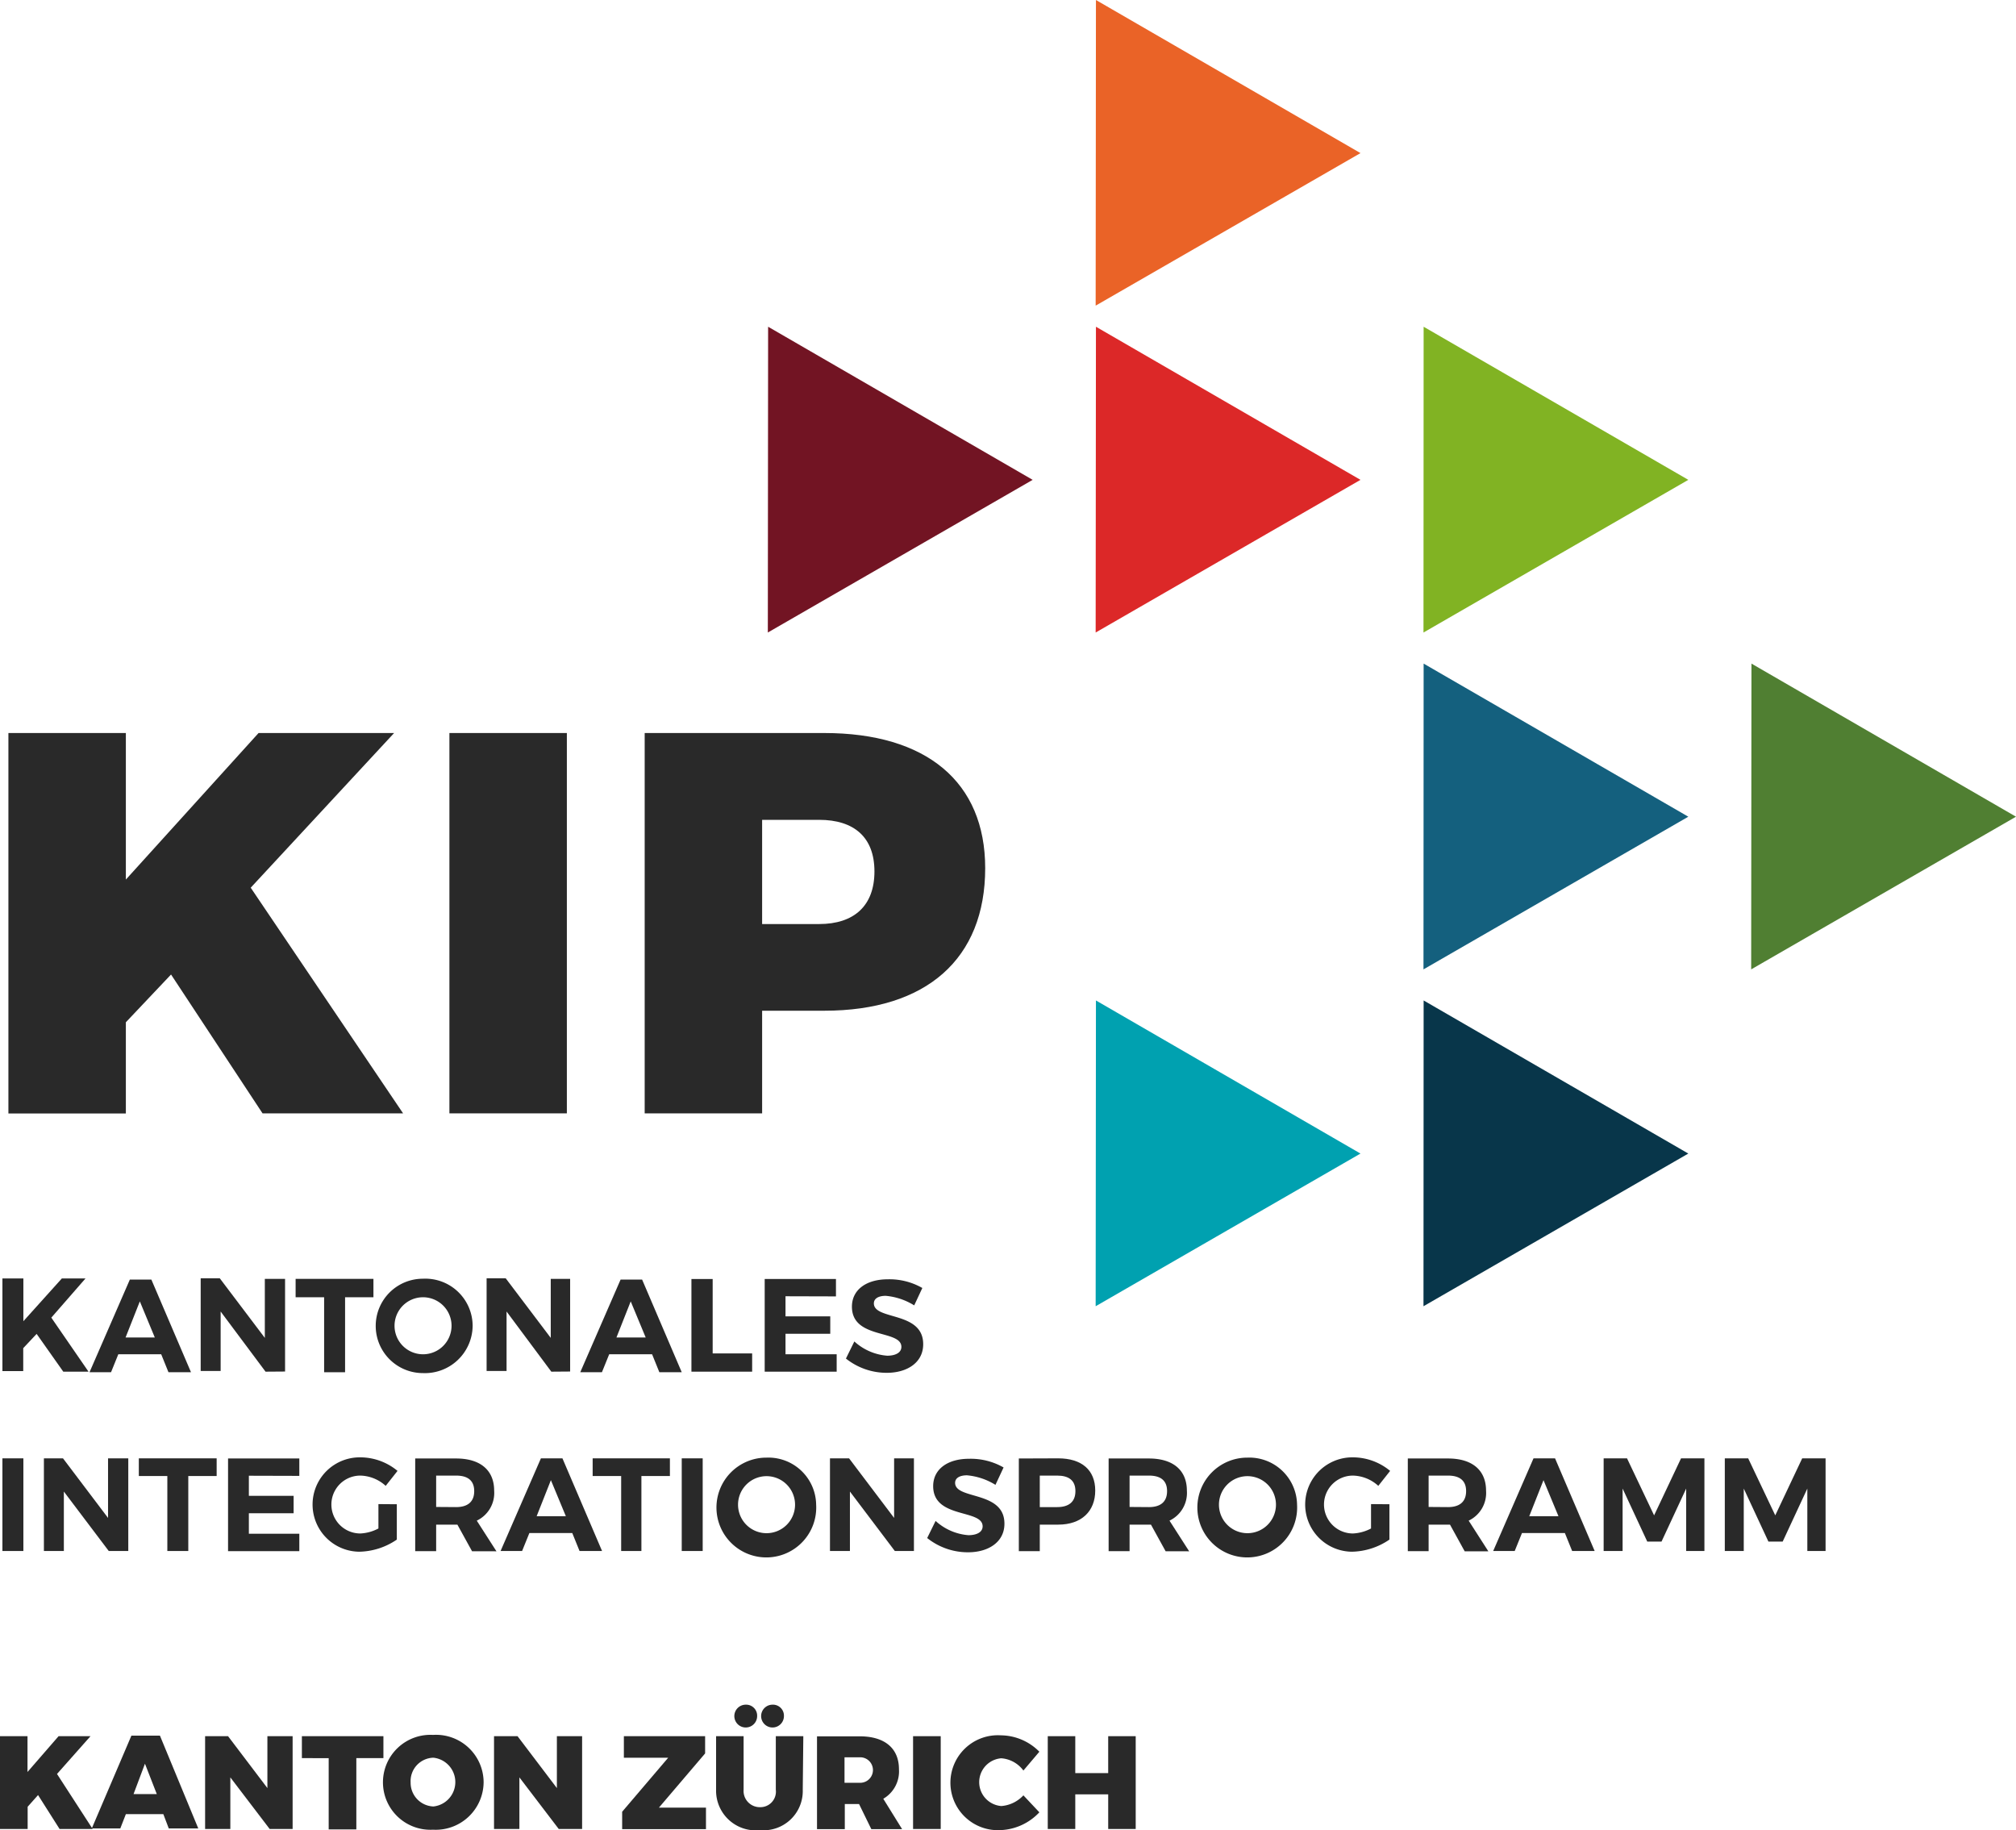 <svg xmlns="http://www.w3.org/2000/svg" viewBox="0 0 141.44 128.39"><defs><style>.cls-1{fill:#721423;}.cls-2{fill:#dc2828;}.cls-3{fill:#ea6327;}.cls-4{fill:#507f32;}.cls-5{fill:#81b323;}.cls-6{fill:#00a1b0;}.cls-7{fill:#14607e;}.cls-8{fill:#08364a;}.cls-9{fill:#292929;}</style></defs><title>Logo_KIP_ZH_RGB</title><g id="Ebene_2" data-name="Ebene 2"><g id="_1_Text" data-name="1_Text"><polygon class="cls-1" points="53.87 44.37 72.45 33.66 53.89 22.92 53.87 44.37"/><polygon class="cls-2" points="76.87 44.37 95.45 33.66 76.89 22.92 76.87 44.37"/><polygon class="cls-3" points="76.87 21.44 95.45 10.74 76.89 0 76.87 21.44"/><polygon class="cls-4" points="122.86 68 141.44 57.29 122.88 46.55 122.86 68"/><polygon class="cls-5" points="99.87 44.37 118.45 33.66 99.88 22.92 99.87 44.37"/><polygon class="cls-6" points="76.87 91.63 95.45 80.92 76.89 70.18 76.87 91.63"/><polygon class="cls-7" points="99.87 68 118.45 57.29 99.88 46.55 99.87 68"/><polygon class="cls-8" points="99.87 91.63 118.45 80.92 99.88 70.18 99.87 91.63"/><path class="cls-9" d="M2.57,93.57l-.94,1v1.61H.17v-6.5H1.64v3l2.7-3H6L3.6,92.43l2.61,3.79H4.44Z"/><path class="cls-9" d="M8.3,95l-.51,1.26H6.28l2.83-6.5h1.51l2.78,6.5H11.82L11.31,95Zm1.51-3.71-1,2.53h2.05Z"/><path class="cls-9" d="M18.63,96.22,15.48,92v4.17h-1.4v-6.5h1.34l3.16,4.18V89.71H20v6.5Z"/><path class="cls-9" d="M24.21,91v5.26H22.74V91h-2V89.71H26.2V91Z"/><path class="cls-9" d="M33.16,93a3.35,3.35,0,0,1-3.49,3.32,3.31,3.31,0,1,1,0-6.62A3.32,3.32,0,0,1,33.16,93Zm-5.48,0a2,2,0,0,0,2,2,2,2,0,1,0-2-2Z"/><path class="cls-9" d="M38.68,96.22,35.54,92v4.17h-1.4v-6.5h1.34l3.16,4.18V89.71H40v6.5Z"/><path class="cls-9" d="M42.74,95l-.51,1.26H40.71l2.83-6.5h1.51l2.78,6.5H46.26L45.75,95Zm1.51-3.71-1,2.53h2.05Z"/><path class="cls-9" d="M52.77,94.94v1.28H48.51v-6.5H50v5.22Z"/><path class="cls-9" d="M55.11,90.93v1.41h3.14v1.22H55.11V95H58.7v1.22H53.65v-6.5h5v1.22Z"/><path class="cls-9" d="M64.71,90.35l-.57,1.22a4.54,4.54,0,0,0-2-.67c-.49,0-.83.18-.83.53,0,1.2,3.47.53,3.46,2.87,0,1.27-1.11,2-2.55,2a4.57,4.57,0,0,1-2.87-1l.59-1.2a3.85,3.85,0,0,0,2.3,1c.6,0,1-.22,1-.62,0-1.23-3.47-.51-3.47-2.82,0-1.18,1-1.92,2.52-1.92A4.65,4.65,0,0,1,64.71,90.35Z"/><path class="cls-9" d="M.17,108.8v-6.5H1.64v6.5Z"/><path class="cls-9" d="M7.63,108.8l-3.15-4.17v4.17H3.08v-6.5H4.42l3.16,4.18V102.3H9v6.5Z"/><path class="cls-9" d="M13.21,103.54v5.26H11.74v-5.26h-2V102.3H15.2v1.24Z"/><path class="cls-9" d="M17.46,103.52v1.41H20.6v1.22H17.46v1.44H21v1.22H16v-6.5h5v1.22Z"/><path class="cls-9" d="M27.84,105.52V108a4.82,4.82,0,0,1-2.64.85,3.31,3.31,0,1,1,.08-6.62,4.1,4.1,0,0,1,2.61.95l-.83,1.05a2.73,2.73,0,0,0-1.78-.72,2,2,0,1,0,0,4.06,3,3,0,0,0,1.27-.35v-1.71Z"/><path class="cls-9" d="M32.09,106.95H30.6v1.86H29.13v-6.5H32c1.7,0,2.67.82,2.67,2.26a2.15,2.15,0,0,1-1.22,2.1l1.38,2.15H33.12ZM32,105.72c.81,0,1.27-.37,1.27-1.12s-.46-1.09-1.27-1.09H30.6v2.2Z"/><path class="cls-9" d="M37.14,107.54l-.51,1.26H35.12l2.83-6.5h1.51l2.78,6.5H40.66l-.51-1.26Zm1.51-3.71-1,2.53h2.05Z"/><path class="cls-9" d="M45,103.54v5.26H43.58v-5.26h-2V102.3H47v1.24Z"/><path class="cls-9" d="M47.83,108.8v-6.5h1.47v6.5Z"/><path class="cls-9" d="M57.26,105.55a3.5,3.5,0,1,1-3.49-3.3A3.35,3.35,0,0,1,57.26,105.55Zm-5.48,0a2,2,0,0,0,2,2,2,2,0,1,0-2-2Z"/><path class="cls-9" d="M62.78,108.8l-3.15-4.17v4.17h-1.4v-6.5h1.34l3.16,4.18V102.3h1.39v6.5Z"/><path class="cls-9" d="M70.41,102.94l-.57,1.22a4.54,4.54,0,0,0-2-.67c-.49,0-.83.18-.83.53,0,1.2,3.47.53,3.46,2.87,0,1.27-1.11,2-2.55,2a4.57,4.57,0,0,1-2.87-1l.59-1.2a3.85,3.85,0,0,0,2.3,1c.6,0,1-.22,1-.62,0-1.23-3.47-.51-3.47-2.82,0-1.18,1-1.92,2.52-1.92A4.65,4.65,0,0,1,70.41,102.94Z"/><path class="cls-9" d="M74.24,102.3c1.65,0,2.6.82,2.6,2.26s-.95,2.39-2.6,2.39H72.95v1.86H71.48v-6.5Zm-1.29,3.42h1.22c.82,0,1.28-.37,1.28-1.12s-.46-1.09-1.28-1.09H72.95Z"/><path class="cls-9" d="M80.75,106.95h-1.5v1.86H77.78v-6.5h2.82c1.7,0,2.67.82,2.67,2.26a2.15,2.15,0,0,1-1.22,2.1l1.38,2.15H81.78Zm-.14-1.23c.81,0,1.27-.37,1.27-1.12s-.46-1.09-1.27-1.09H79.25v2.2Z"/><path class="cls-9" d="M91,105.55a3.5,3.5,0,1,1-3.49-3.3A3.35,3.35,0,0,1,91,105.55Zm-5.48,0a2,2,0,0,0,2,2,2,2,0,1,0-2-2Z"/><path class="cls-9" d="M97.48,105.52V108a4.82,4.82,0,0,1-2.64.85,3.31,3.31,0,1,1,.08-6.62,4.1,4.1,0,0,1,2.61.95l-.83,1.05a2.73,2.73,0,0,0-1.78-.72,2,2,0,1,0,0,4.06,3,3,0,0,0,1.27-.35v-1.71Z"/><path class="cls-9" d="M101.73,106.95h-1.5v1.86H98.77v-6.5h2.82c1.7,0,2.67.82,2.67,2.26a2.15,2.15,0,0,1-1.22,2.1l1.38,2.15h-1.66Zm-.14-1.23c.81,0,1.27-.37,1.27-1.12s-.46-1.09-1.27-1.09h-1.36v2.2Z"/><path class="cls-9" d="M106.78,107.54l-.51,1.26h-1.51l2.83-6.5h1.51l2.78,6.5H110.3l-.51-1.26Zm1.51-3.71-1,2.53h2.05Z"/><path class="cls-9" d="M118.3,108.8v-4.38l-1.73,3.72h-1l-1.73-3.72v4.38h-1.33v-6.5h1.64l1.9,4,1.89-4h1.64v6.5Z"/><path class="cls-9" d="M126.8,108.8v-4.38l-1.73,3.72h-1l-1.73-3.72v4.38h-1.33v-6.5h1.64l1.9,4,1.89-4h1.64v6.5Z"/><path class="cls-9" d="M2.67,125.92l-.73.82v1.56H0v-6.51H1.93v2.51l2.18-2.51H6.35L4,124.44,6.5,128.3H4.18Z"/><path class="cls-9" d="M8.83,127.26l-.39,1h-2l2.78-6.51h2l2.69,6.51H11.84l-.38-1Zm1.34-3.54-.8,2.13H11Z"/><path class="cls-9" d="M18.92,128.3l-2.76-3.62v3.62H14.39v-6.51H16l2.76,3.64v-3.64h1.77v6.51Z"/><path class="cls-9" d="M25,123.33v5H23.06v-5H21.18v-1.54H26.9v1.54Z"/><path class="cls-9" d="M33.93,125a3.36,3.36,0,0,1-3.55,3.35,3.33,3.33,0,1,1,0-6.65A3.34,3.34,0,0,1,33.93,125Zm-5.12,0a1.66,1.66,0,0,0,1.6,1.72,1.72,1.72,0,0,0,0-3.42A1.64,1.64,0,0,0,28.81,125.05Z"/><path class="cls-9" d="M39.2,128.3l-2.76-3.62v3.62H34.66v-6.51h1.65l2.76,3.64v-3.64h1.77v6.51Z"/><path class="cls-9" d="M46.23,126.8h3.3v1.51H43.65v-1.22l3.23-3.79H43.77v-1.51h5.7V123Z"/><path class="cls-9" d="M56.32,125.55a2.75,2.75,0,0,1-3,2.83,2.78,2.78,0,0,1-3.08-2.83v-3.76h1.93v3.76a1.14,1.14,0,0,0,1.16,1.22,1.09,1.09,0,0,0,1.1-1.22v-3.76h1.93Zm-3.2-5.18a.8.8,0,1,1-.8-.79A.77.77,0,0,1,53.12,120.38Zm1.88,0a.8.8,0,1,1-.8-.79A.77.77,0,0,1,55,120.38Z"/><path class="cls-9" d="M60.27,126.55h-1v1.76H57.32v-6.51h3c1.75,0,2.75.84,2.75,2.31a2.22,2.22,0,0,1-1.1,2.07l1.32,2.13H61.13Zm.08-1.49a.89.89,0,1,0,0-1.79H59.25v1.79Z"/><path class="cls-9" d="M64.06,128.3v-6.51H66v6.51Z"/><path class="cls-9" d="M72.92,122.88l-1.12,1.32a2.12,2.12,0,0,0-1.55-.86,1.68,1.68,0,0,0,0,3.35,2.36,2.36,0,0,0,1.55-.75l1.12,1.19a3.94,3.94,0,0,1-2.76,1.25,3.33,3.33,0,1,1,.06-6.65A3.84,3.84,0,0,1,72.92,122.88Z"/><path class="cls-9" d="M77.75,128.3v-2.43H75.44v2.43H73.51v-6.51h1.93v2.59h2.31v-2.59h1.93v6.51Z"/><path class="cls-9" d="M12,68.36,8.83,71.71v6.4H.59V51.42H8.83V61.7l9.31-10.28h9.51L17.59,62.27,28.28,78.1H18.42Z"/><path class="cls-9" d="M31.53,78.1V51.42h8.24V78.1Z"/><path class="cls-9" d="M57.83,51.42c7.17,0,11.29,3.43,11.29,9.48,0,6.36-4.12,10-11.29,10H53.47v7.2H45.23V51.42Zm-4.36,13.4h4c2.46,0,3.88-1.29,3.88-3.69s-1.43-3.62-3.88-3.62h-4Z"/></g></g></svg>